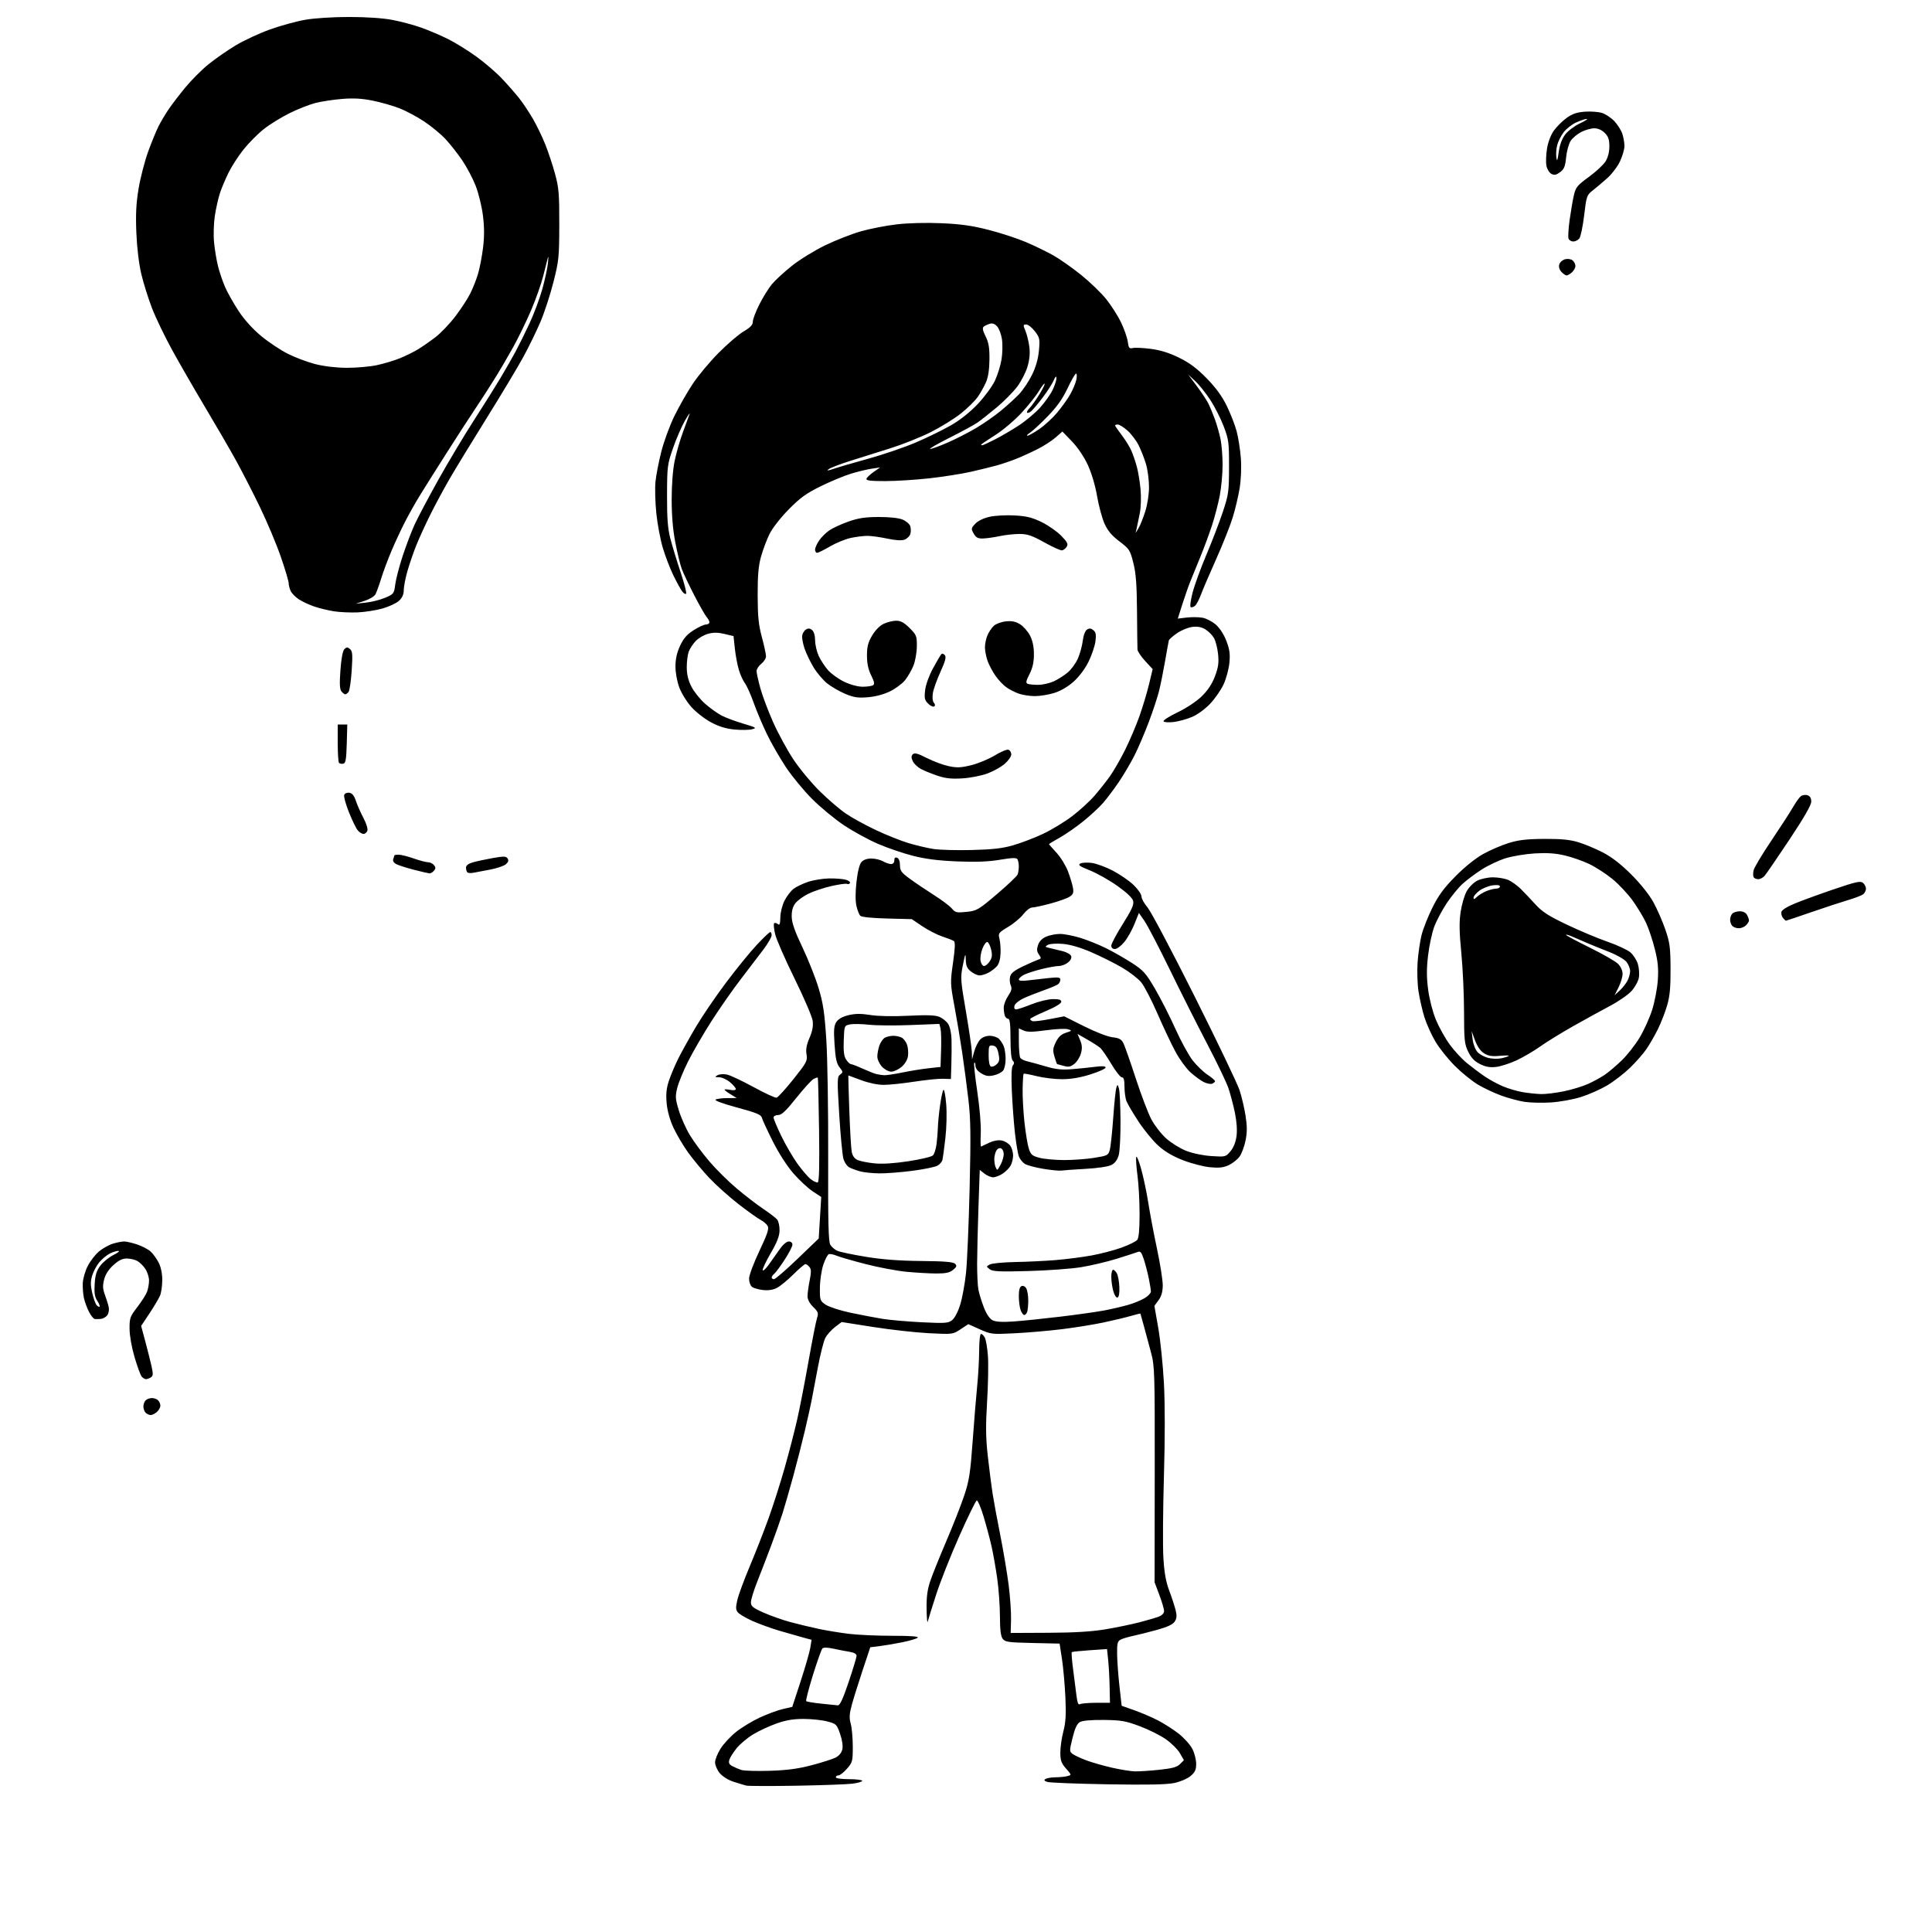 <svg version="1.1" xmlns="http://www.w3.org/2000/svg" xmlns:xlink="http://www.w3.org/1999/xlink" width="1024" height="1024" viewBox="0 0 1024 1024"><path stroke="none" fill="black" fill-rule="evenodd" d="M422.0,946.471C408.525,946.709 396.6,946.671 395.5,946.387C394.4,946.104 391.376,945.194 388.78,944.365C386.052,943.495 382.991,941.59 381.53,939.853C380.138,938.199 379.0,935.619 379.0,934.119C379.0,932.619 380.317,929.315 381.926,926.777C383.536,924.239 387.248,920.255 390.176,917.924C393.104,915.593 398.738,912.179 402.695,910.338C406.653,908.496 412.148,906.469 414.906,905.832L419.922,904.674L424.365,891.087C426.808,883.614 429.111,875.616 429.481,873.313L430.154,869.127L425.827,867.966C423.447,867.328 417.819,865.72 413.32,864.392C408.82,863.065 402.295,860.703 398.82,859.143C395.344,857.584 391.865,855.543 391.089,854.607C389.941,853.224 389.888,851.997 390.806,848.018C391.427,845.329 394.369,837.349 397.343,830.283C400.318,823.218 404.785,811.827 407.27,804.969C409.754,798.111 413.634,785.975 415.892,778.0C418.149,770.025 421.12,758.55 422.494,752.5C423.868,746.45 426.585,732.5 428.532,721.5C430.479,710.5 432.509,700.183 433.045,698.574C433.904,695.993 433.663,695.3 431.009,692.705C429.125,690.863 428.0,688.748 428.0,687.048C428.0,685.555 428.511,681.79 429.135,678.682C430.023,674.258 429.997,672.701 429.013,671.515C428.321,670.682 427.36,670.0 426.878,670.0C426.395,670.0 423.508,672.472 420.463,675.494C417.417,678.515 413.517,681.715 411.797,682.605C409.724,683.677 407.206,684.058 404.335,683.734C401.951,683.466 399.326,682.685 398.501,682C397.675,681.316 397.012,679.348 397.026,677.628C397.041,675.907 399.491,669.362 402.472,663.083C406.658,654.265 407.669,651.251 406.916,649.843C406.38,648.841 404.692,647.375 403.167,646.586C401.641,645.797 396.367,642.035 391.446,638.227C386.526,634.418 379.531,628.148 375.903,624.294C372.274,620.439 367.218,614.361 364.667,610.786C362.116,607.212 358.662,601.365 356.991,597.795C355.072,593.694 353.729,588.908 353.346,584.802C352.894,579.964 353.192,576.921 354.509,572.901C355.483,569.93 357.744,564.575 359.533,561.0C361.323,557.425 365.516,549.883 368.851,544.241C372.186,538.598 379.391,528.023 384.863,520.741C390.334,513.458 397.665,504.462 401.155,500.748C404.645,497.035 407.837,493.997 408.25,493.998C408.663,493.999 408.988,494.788 408.973,495.75C408.958,496.712 407.046,500.034 404.723,503.131C402.4,506.228 396.985,513.329 392.69,518.912C388.394,524.495 381.366,534.561 377.071,541.281C372.777,548.002 367.23,557.55 364.744,562.5C362.258,567.45 359.658,573.789 358.965,576.586C357.842,581.124 357.933,582.419 359.808,588.586C360.965,592.389 363.618,598.308 365.705,601.74C367.792,605.173 372.422,611.404 375.993,615.588C379.564,619.772 386.089,626.23 390.493,629.938C394.897,633.646 401.218,638.505 404.54,640.735C407.862,642.965 411.178,645.51 411.908,646.389C412.638,647.269 413.21,649.849 413.179,652.122C413.137,655.155 411.892,658.371 408.503,664.204C405.963,668.576 404.046,672.637 404.243,673.23C404.441,673.822 405.929,672.451 407.551,670.184C409.173,667.917 411.767,664.248 413.315,662.031C414.956,659.681 416.937,658.0 418.065,658.0C419.211,658.0 420.0,658.685 420.0,659.68C420.0,660.604 418.163,664.18 415.918,667.626C413.673,671.072 411.198,674.421 410.418,675.068C409.638,675.715 409.0,676.64 409.0,677.122C409.0,677.605 409.562,677.995 410.25,677.988C410.938,677.982 416.549,673.129 422.719,667.205L433.938,656.433L434.607,645.424L435.275,634.416L430.775,631.458C428.3,629.831 423.717,625.575 420.59,622.0C417.182,618.104 412.79,611.293 409.627,605.0C406.724,599.225 404.112,593.581 403.823,592.459C403.393,590.793 400.973,589.79 390.668,587.006C383.161,584.977 378.538,583.277 379.27,582.812C379.946,582.382 382.75,582.022 385.5,582.012L390.5,581.993L387.25,580.011C385.462,578.921 384.0,577.809 384.0,577.54C384.0,577.27 385.35,577.32 387.0,577.65C388.789,578.008 390.0,577.832 390.0,577.214C390,576.644 388.615,575.013 386.923,573.589C385.231,572.165 382.644,570.986 381.173,570.97C378.838,570.943 378.726,570.808 380.288,569.899C381.272,569.326 383.522,569.162 385.288,569.533C387.055,569.904 393.392,572.883 399.371,576.154C405.35,579.424 410.849,581.965 411.591,581.8C412.333,581.635 416.348,577.225 420.514,572.0C427.582,563.136 428.048,562.256 427.474,558.85C427.033,556.237 427.483,553.748 429.059,550.085C430.61,546.478 431.103,543.806 430.73,541.024C430.439,538.854 426.102,528.754 421.092,518.578C416.082,508.403 411.46,497.812 410.82,495.043C410.181,492.274 409.949,489.717 410.305,489.362C410.661,489.006 411.525,489.186 412.226,489.762C413.224,490.583 413.521,489.8 413.595,486.155C413.648,483.55 414.627,479.67 415.817,477.345C416.987,475.059 419.107,472.274 420.529,471.156C421.95,470.038 425.45,468.347 428.307,467.398C431.163,466.449 436.2,465.634 439.5,465.586C442.8,465.539 446.756,465.851 448.291,466.279C449.826,466.708 450.807,467.503 450.472,468.046C450.136,468.588 449.468,468.789 448.987,468.492C448.505,468.194 444.824,468.689 440.806,469.592C436.788,470.494 431.25,472.334 428.5,473.68C425.75,475.027 422.6,477.337 421.5,478.814C420.126,480.659 419.54,482.908 419.628,486.0C419.719,489.217 421.338,493.809 425.305,502.108C428.357,508.493 432.196,518.168 433.836,523.608C436.281,531.716 437.024,536.655 437.959,551.0C438.587,560.625 439.034,588.575 438.954,613.11C438.84,648.039 439.089,658.169 440.1,659.789C440.811,660.927 442.467,662.348 443.781,662.946C445.095,663.545 451.87,664.972 458.835,666.118C467.601,667.559 476.642,668.248 488.203,668.353C500.536,668.466 505.245,668.851 506.203,669.824C507.268,670.907 507.078,671.486 505.139,673.071C503.325,674.554 501.243,674.994 496.139,674.973C492.488,674.958 485.383,674.547 480.351,674.06C475.32,673.573 465.661,671.752 458.889,670.012C452.116,668.272 445.208,666.281 443.537,665.586C441.867,664.891 439.964,664.504 439.309,664.725C438.654,664.946 437.335,667.461 436.378,670.314C435.42,673.166 434.606,678.624 434.569,682.442C434.503,689.126 434.616,689.463 437.619,691.504C439.335,692.67 445.185,694.574 450.619,695.735C456.054,696.895 463.724,698.364 467.665,698.998C471.606,699.632 481.023,700.457 488.593,700.83C500.979,701.44 502.586,701.327 504.654,699.7C506.001,698.64 507.771,695.243 508.929,691.494C510.016,687.975 511.397,680.462 511.997,674.798C512.598,669.134 513.463,648.975 513.921,630.0C514.593,602.1 514.474,593.109 513.299,583.0C512.5,576.125 511.015,564.875 509.999,558.0C508.982,551.125 507.123,539.986 505.867,533.248C503.656,521.381 503.632,520.657 505.123,510.248C506.213,502.63 506.347,499.286 505.581,498.765C504.986,498.36 502.25,497.29 499.5,496.386C496.75,495.482 491.972,493.038 488.882,490.953L483.263,487.164L470.179,486.832C462.226,486.63 456.653,486.057 455.968,485.371C455.349,484.75 454.423,482.38 453.912,480.104C453.33,477.515 453.349,472.74 453.962,467.344C454.592,461.799 455.543,458.058 456.626,456.861C457.69,455.686 459.634,455.013 461.905,455.035C463.882,455.055 466.625,455.714 468.0,456.5C469.375,457.286 471.288,457.945 472.25,457.965C473.336,457.987 474.0,457.253 474.0,456.031C474.0,454.692 474.48,454.247 475.5,454.638C476.422,454.992 477.0,456.51 477.0,458.575C477.0,461.475 477.721,462.466 482.25,465.786C485.137,467.902 490.875,471.774 495.0,474.389C499.125,477.004 503.4,480.215 504.5,481.525C506.313,483.684 507.041,483.851 512.257,483.313C517.732,482.748 518.521,482.288 528.377,473.92C534.076,469.08 539.023,464.382 539.37,463.479C539.716,462.575 539.993,460.636 539.985,459.168C539.976,457.701 539.639,455.993 539.235,455.374C538.695,454.546 536.244,454.63 530.0,455.689C523.985,456.709 517.407,456.968 507.5,456.574C497.57,456.18 490.738,455.321 484.0,453.622C478.775,452.304 470.377,449.443 465.339,447.264C460.3,445.085 452.208,440.661 447.356,437.433C442.505,434.205 434.913,427.941 430.486,423.514C426.059,419.087 419.808,411.515 416.596,406.687C413.384,401.86 408.856,393.992 406.534,389.205C404.212,384.417 401.034,376.9 399.473,372.5C397.911,368.1 395.815,363.426 394.814,362.112C393.814,360.799 392.364,357.598 391.592,354.998C390.82,352.398 389.872,347.318 389.485,343.709L388.783,337.147L384.012,336.003C380.584,335.18 378.137,335.155 375.323,335.913C373.168,336.493 370.217,338.213 368.766,339.734C367.315,341.255 365.649,343.767 365.064,345.315C364.479,346.863 364.0,350.591 364.0,353.598C364.0,357.421 364.738,360.523 366.453,363.907C367.802,366.569 371.064,370.65 373.703,372.976C376.341,375.302 380.3,378.137 382.5,379.275C384.7,380.414 389.875,382.342 394.0,383.561C400.81,385.573 401.237,385.846 398.645,386.523C397.075,386.934 392.891,386.999 389.347,386.668C384.858,386.249 381.081,385.094 376.89,382.86C373.581,381.097 368.902,377.461 366.491,374.779C364.08,372.097 361.183,367.433 360.054,364.414C358.854,361.208 358.004,356.549 358.01,353.212C358.017,349.272 358.776,345.875 360.459,342.26C362.28,338.35 364.103,336.256 367.645,334.01C370.256,332.355 373.203,331 374.196,331C375.188,331.0 376.0,330.473 376.0,329.829C376.0,329.185 375.346,327.935 374.548,327.053C373.749,326.17 370.779,320.96 367.949,315.474C365.118,309.988 362.14,303.7 361.331,301.5C360.521,299.3 358.991,293.001 357.93,287.502C356.645,280.846 356.0,273.227 356.0,264.71C356.0,256.945 356.621,248.91 357.58,244.269C358.448,240.063 360.422,233.219 361.966,229.061C363.51,224.902 365.089,220.6 365.475,219.5C365.861,218.4 364.752,219.975 363.01,223.0C361.269,226.025 358.437,232.55 356.718,237.5C353.733,246.093 353.589,247.224 353.546,262.5C353.51,274.825 353.916,280.108 355.313,285.5C356.31,289.35 358.744,297.341 360.721,303.259C362.698,309.176 364.015,314.318 363.648,314.686C363.28,315.053 362.334,314.487 361.546,313.427C360.758,312.367 358.684,308.586 356.936,305.024C355.189,301.463 352.674,294.938 351.347,290.524C350.02,286.111 348.452,277.775 347.861,272.0C347.271,266.225 347.072,258.701 347.419,255.281C347.766,251.86 349.158,244.693 350.512,239.352C351.867,234.012 354.968,225.561 357.403,220.571C359.838,215.582 364.218,207.9 367.137,203.5C370.056,199.1 376.281,191.644 380.972,186.931C385.662,182.218 391.637,177.112 394.25,175.586C397.707,173.566 399.0,172.192 399.0,170.539C399.0,169.29 400.557,165.171 402.46,161.384C404.363,157.598 407.37,152.753 409.142,150.617C410.915,148.482 415.708,144.077 419.794,140.83C423.881,137.583 431.786,132.718 437.362,130.02C442.938,127.321 451.445,123.988 456.267,122.612C461.089,121.236 469.639,119.573 475.267,118.916C481.407,118.2 490.899,117.957 499.0,118.31C509.227,118.755 515.288,119.612 524.0,121.845C530.325,123.467 539.191,126.364 543.702,128.284C548.213,130.204 554.738,133.367 558.202,135.314C561.666,137.26 568.311,141.924 572.968,145.676C577.625,149.429 583.613,155.2 586.274,158.5C588.935,161.8 592.488,167.37 594.169,170.878C595.849,174.387 597.458,178.993 597.742,181.115C598.188,184.436 598.555,184.902 600.38,184.462C601.546,184.181 605.834,184.379 609.909,184.902C615.013,185.557 619.678,187.01 624.909,189.574C630.489,192.31 634.369,195.206 639.555,200.509C644.421,205.484 647.729,210.017 650.211,215.112C652.191,219.175 654.538,225.2 655.425,228.5C656.313,231.8 657.321,238.191 657.665,242.701C658.04,247.626 657.791,254.018 657.041,258.701C656.353,262.991 654.666,270.1 653.29,274.5C651.914,278.9 647.968,288.8 644.52,296.5C641.072,304.2 637.461,312.631 636.495,315.236C635.529,317.841 634.138,320.471 633.403,321.08C632.668,321.69 631.648,322.034 631.136,321.845C630.61,321.65 631.01,318.352 632.054,314.264C633.071,310.285 636.358,301.236 639.359,294.157C642.36,287.077 646.294,276.833 648.101,271.392C651.179,262.126 651.389,260.614 651.415,247.5C651.441,234.497 651.24,232.966 648.595,226.0C647.029,221.875 643.838,215.575 641.504,212.0C639.17,208.425 635.57,203.925 633.503,202.0L629.746,198.5L634.234,204.5C636.703,207.8 639.453,211.926 640.345,213.669C641.237,215.411 642.838,219.236 643.902,222.169C644.966,225.101 646.324,229.885 646.918,232.799C647.513,235.714 648.0,241.862 648.0,246.461C648.0,251.061 647.326,258.346 646.502,262.652C645.679,266.957 643.824,274.084 642.381,278.49C640.938,282.895 638.189,290.325 636.273,295.0C634.357,299.675 631.951,305.575 630.927,308.111C629.902,310.646 627.982,316.131 626.658,320.299L624.252,327.876L629.034,327.31C631.665,326.998 635.443,327.048 637.43,327.421C639.417,327.794 642.586,329.454 644.472,331.11C646.542,332.927 648.753,336.376 650.05,339.81C651.746,344.303 652.072,346.744 651.597,351.414C651.267,354.667 649.904,359.715 648.568,362.632C647.233,365.549 644.067,370.152 641.534,372.861C638.863,375.715 634.815,378.693 631.902,379.947C629.138,381.136 624.715,382.365 622.073,382.678C619.432,382.991 617.013,382.83 616.699,382.322C616.384,381.813 619.736,379.667 624.146,377.553C628.824,375.311 634.151,371.775 636.931,369.067C640.171,365.912 642.418,362.514 643.948,358.462C645.737,353.722 646.077,351.304 645.605,346.665C645.28,343.456 644.274,339.58 643.371,338.051C642.468,336.522 640.393,334.482 638.761,333.518C636.694,332.297 634.588,331.926 631.823,332.297C629.64,332.59 626.035,334.089 623.813,335.63C621.591,337.17 619.651,338.896 619.502,339.465C619.353,340.034 618.451,345.0 617.497,350.5C616.542,356.0 615.107,363.113 614.308,366.308C613.509,369.502 611.08,376.841 608.911,382.616C606.741,388.392 603.337,396.353 601.345,400.309C599.353,404.264 595.591,410.65 592.985,414.5C590.379,418.35 586.583,423.389 584.549,425.697C582.516,428.006 577.848,432.321 574.176,435.286C570.504,438.252 564.913,442.134 561.75,443.912C558.587,445.691 556.0,447.264 556.0,447.407C556.0,447.55 557.793,449.609 559.984,451.983C562.175,454.356 564.916,458.818 566.076,461.899C567.235,464.98 568.419,468.918 568.707,470.652C569.129,473.197 568.775,474.093 566.865,475.307C565.564,476.134 561.007,477.753 556.739,478.905C552.47,480.057 548.106,481 547.04,481C545.974,481.0 543.891,482.587 542.411,484.527C540.931,486.468 537.297,489.504 534.335,491.276C529.239,494.324 528.992,494.658 529.725,497.499C530.151,499.149 530.416,502.683 530.313,505.351C530.195,508.417 529.46,510.939 528.316,512.204C527.32,513.304 525.289,514.834 523.802,515.602C522.316,516.371 520.238,517.0 519.185,517.0C518.131,517.0 516.084,516.067 514.635,514.927C512.591,513.319 511.974,511.919 511.883,508.677C511.778,504.91 511.628,505.187 510.352,511.5C509.002,518.179 509.076,519.308 511.969,536.145C513.636,545.85 515.044,555.525 515.098,557.645L515.196,561.5L516.348,557.337C516.982,555.048 518.357,552.236 519.405,551.087C520.595,549.784 522.539,549.0 524.584,549.0C526.384,549.0 528.602,549.745 529.512,550.655C530.423,551.566 531.58,553.395 532.084,554.72C532.588,556.046 533.0,559.04 533.0,561.374C533.0,563.708 532.425,566.403 531.723,567.364C531.021,568.324 528.801,569.481 526.79,569.935C523.939,570.578 522.458,570.348 520.067,568.894C518.152,567.73 517.0,566.21 517.0,564.848C517.0,563.648 516.724,562.942 516.387,563.28C516.05,563.617 516.76,570.461 517.965,578.489C519.231,586.931 520.017,596.231 519.828,600.545C519.647,604.648 519.725,607.868 520.0,607.7C520.275,607.532 522.234,606.605 524.354,605.641C526.807,604.524 529.259,604.118 531.102,604.522C532.695,604.872 534.673,606.123 535.499,607.302C536.324,608.481 536.984,610.807 536.965,612.473C536.945,614.138 536.352,616.54 535.647,617.81C534.942,619.081 533.045,620.99 531.433,622.054C529.82,623.117 527.548,623.99 526.385,623.993C525.222,623.997 523.149,623.118 521.778,622.04L519.287,620.081L518.606,639.79C518.232,650.631 517.91,664.05 517.892,669.612C517.873,675.173 518.177,681.425 518.567,683.504C518.957,685.584 520.253,689.809 521.448,692.893C522.828,696.457 524.509,698.957 526.06,699.753C527.749,700.62 531.117,700.826 537.0,700.423C541.675,700.102 552.899,698.952 561.942,697.866C570.986,696.781 581.582,695.281 585.489,694.534C589.396,693.786 595.047,692.459 598.046,691.584C601.046,690.71 604.962,689.102 606.75,688.012C608.538,686.921 610.0,685.37 610.0,684.564C610.0,683.758 609.518,680.714 608.928,677.799C608.339,674.885 607.168,670.332 606.326,667.682C605.122,663.895 604.442,663.006 603.147,663.523C602.241,663.885 597.225,665.513 592.0,667.141C586.775,668.77 578.225,670.793 573.0,671.637C567.775,672.481 555.175,673.4 545.0,673.679C529.75,674.096 526.161,673.929 524.57,672.724C522.668,671.285 522.669,671.247 524.651,670.187C525.757,669.595 531.8,669.016 538.081,668.901C544.361,668.785 554.0,668.323 559.5,667.874C565.0,667.424 573.507,666.333 578.405,665.45C583.302,664.566 590.502,662.688 594.405,661.277C598.307,659.866 602.062,658.016 602.75,657.165C603.597,656.117 604.0,651.696 604.0,643.468C604.0,636.785 603.51,627.68 602.912,623.235C602.314,618.789 601.994,614.33 602.202,613.326C602.41,612.321 603.588,615.1 604.82,619.5C606.053,623.9 607.761,632.0 608.616,637.5C609.472,643.0 611.559,654.025 613.255,662.0C614.95,669.975 616.313,678.683 616.283,681.35C616.245,684.707 615.554,687.112 614.04,689.16L611.852,692.12L613.899,703.81C615.026,710.239 616.374,723.375 616.897,733.0C617.495,744.011 617.498,762.365 616.905,782.5C616.387,800.1 616.254,819.45 616.609,825.5C617.079,833.503 617.919,838.271 619.695,843.0C621.038,846.575 622.571,851.244 623.101,853.375C623.842,856.351 623.73,857.763 622.617,859.462C621.614,860.992 618.751,862.342 613.334,863.84C609.025,865.031 603.305,866.469 600.623,867.035C597.941,867.602 594.904,868.516 593.873,869.068C592.311,869.904 592.016,871.187 592.094,876.785C592.146,880.478 592.708,888.135 593.344,893.8L594.5,904.1L601.0,906.387C604.575,907.644 610.223,910.058 613.552,911.751C616.88,913.444 621.937,916.673 624.788,918.926C627.639,921.18 630.878,924.801 631.986,926.972C633.094,929.144 634.0,932.698 634.0,934.871C634,938.031 633.401,939.326 631.01,941.338C629.306,942.772 625.56,944.365 622.302,945.041C618.286,945.875 607.795,946.077 587.042,945.719C570.794,945.439 556.449,944.875 555.165,944.466C553.411,943.907 553.163,943.512 554.165,942.877C554.899,942.411 557.3,942.018 559.5,942.002C561.7,941.986 564.513,941.701 565.751,941.369C567.999,940.767 567.998,940.762 565.001,937.348C562.51,934.512 562.0,933.068 562.0,928.86C562.0,926.071 562.726,921.024 563.614,917.644C564.859,912.904 565.101,908.758 564.672,899.5C564.367,892.9 563.553,883.819 562.865,879.321L561.613,871.141L547.224,870.821C534.346,870.534 532.686,870.296 531.417,868.559C530.42,867.193 529.995,863.635 529.982,856.559C529.972,851.026 529.32,842.0 528.533,836.5C527.747,831.0 526.393,823.35 525.524,819.5C524.655,815.65 522.757,808.55 521.306,803.722C519.855,798.894 518.228,795.091 517.691,795.27C517.154,795.449 512.998,803.947 508.456,814.155C503.915,824.363 498.397,838.291 496.195,845.107C493.992,851.923 491.975,858.4 491.711,859.5C491.448,860.6 491.18,857.564 491.116,852.754C491.029,846.197 491.536,842.442 493.14,837.754C494.318,834.314 498.154,824.794 501.666,816.598C505.177,808.402 509.413,797.602 511.079,792.598C513.675,784.8 514.309,780.714 515.516,764.0C516.29,753.275 517.379,740.0 517.936,734.5C518.493,729.0 518.96,720.562 518.974,715.75C518.989,710.814 519.421,707.0 519.965,707.0C520.495,707.0 521.409,707.896 521.995,708.992C522.582,710.087 523.314,714.474 523.624,718.742C523.933,723.009 523.733,733.925 523.178,743.0C522.386,755.983 522.471,762.164 523.581,772.0C524.357,778.875 525.478,787.65 526.073,791.5C526.668,795.35 528.498,805.25 530.14,813.5C531.782,821.75 533.787,833.675 534.595,840.0C535.403,846.325 535.977,854.65 535.871,858.5L535.677,865.5L555.589,865.409C569.587,865.346 578.618,864.796 586.0,863.557C591.775,862.588 599.875,860.915 604.0,859.839C608.125,858.763 612.737,857.404 614.25,856.82C615.88,856.19 617.0,855.002 617.0,853.902C617.0,852.881 615.866,849.032 614.479,845.348L611.958,838.651L612.029,781.576C612.096,727.53 611.994,724.102 610.099,717.0C608.999,712.875 607.302,706.575 606.329,703.0C605.355,699.425 604.51,696.389 604.45,696.253C604.389,696.118 602.126,696.659 599.42,697.456C596.714,698.254 590.225,699.813 585.0,700.922C579.775,702.031 569.875,703.633 563.0,704.482C556.125,705.331 544.852,706.311 537.948,706.658C525.763,707.272 525.218,707.21 519.308,704.558L513.22,701.826L509.107,704.548C505.011,707.259 504.938,707.268 492.246,706.619C485.236,706.26 471.982,704.781 462.792,703.332L446.085,700.698L442.541,703.401C440.592,704.887 438.284,707.484 437.411,709.172C436.538,710.86 434.761,717.924 433.46,724.87C432.16,731.817 430.655,739.75 430.115,742.5C429.576,745.25 427.971,752.45 426.548,758.5C425.126,764.55 422.363,775.35 420.409,782.5C418.454,789.65 415.928,798.425 414.795,802.0C413.663,805.575 410.963,813.225 408.797,819.0C406.631,824.775 403.315,833.381 401.429,838.124C399.543,842.867 398.0,847.869 398.0,849.24C398.0,851.353 399.028,852.191 404.75,854.743C408.462,856.399 414.875,858.658 419.0,859.763C423.125,860.867 429.875,862.486 434.0,863.36C438.125,864.234 445.313,865.41 449.974,865.974C454.634,866.538 464.962,867.0 472.924,867.0C482.635,867.0 487.069,867.331 486.394,868.006C485.84,868.56 482.038,869.677 477.944,870.49C473.85,871.303 468.421,872.218 465.881,872.525L461.262,873.083L457.202,885.292C454.969,892.006 452.394,900.244 451.482,903.598C450.163,908.442 450.045,910.498 450.905,913.598C451.501,915.744 451.991,921.197 451.994,925.715C452,933.482 451.831,934.123 448.896,937.465C447.189,939.409 445.164,941.0 444.396,941.0C443.628,941.0 443.0,941.45 443.0,942.0C443.0,942.571 446.0,943.0 450.0,943.0C453.85,943.0 457.0,943.393 457.0,943.873C457.0,944.353 454.637,945.037 451.75,945.393C448.863,945.749 435.475,946.234 422.0,946.471zM408.0,938.558C417.259,938.263 423.047,937.488 430.321,935.569C435.722,934.144 441.422,932.316 442.987,931.506C444.735,930.603 446.077,928.925 446.465,927.16C446.848,925.415 446.378,922.208 445.268,918.996C443.513,913.92 443.238,913.653 438.47,912.397C435.736,911.677 430.125,911.078 426.0,911.065C420.578,911.049 416.602,911.712 411.651,913.459C407.884,914.788 402.32,917.366 399.286,919.188C396.252,921.01 392.302,924.3 390.507,926.5C388.712,928.7 386.942,931.485 386.574,932.689C386.069,934.34 386.455,935.173 388.144,936.077C389.375,936.736 391.534,937.654 392.942,938.116C394.349,938.578 401.125,938.777 408.0,938.558zM601.5,938.862C603.7,938.918 609.518,938.542 614.429,938.025C621.311,937.301 623.833,936.61 625.429,935.008L627.5,932.93L625.354,929.215C624.174,927.172 620.799,923.826 617.854,921.78C614.91,919.733 608.675,916.633 604.0,914.889C596.569,912.118 594.18,911.705 585.0,911.61C578.355,911.54 573.716,911.949 572.364,912.724C570.845,913.595 569.72,916.021 568.468,921.131C566.77,928.059 566.773,928.361 568.544,929.656C569.554,930.394 572.837,931.918 575.84,933.041C578.842,934.165 584.944,935.911 589.399,936.922C593.855,937.932 599.3,938.806 601.5,938.862zM444.045,903.864C445.165,903.963 446.744,900.576 449.795,891.526C452.108,884.665 454.0,878.386 454.0,877.571C454.0,876.635 452.622,875.868 450.25,875.485C448.188,875.152 444.326,874.403 441.669,873.821C438.657,873.16 436.485,873.115 435.899,873.701C435.382,874.218 433.113,880.59 430.855,887.862C428.598,895.135 427.001,901.334 427.305,901.639C427.61,901.943 431.154,902.538 435.18,902.961C439.206,903.383 443.195,903.79 444.045,903.864zM572.344,903.271C572.98,902.869 576.83,902.531 580.9,902.52L588.3,902.5L588.125,894.0C588.029,889.325 587.68,882.921 587.348,879.77L586.746,874.04L577.623,874.659C572.605,875 568.303,875.451 568.062,875.661C567.821,875.871 568.14,879.971 568.771,884.772C569.402,889.572 570.204,895.863 570.553,898.751C570.991,902.371 571.547,903.775 572.344,903.271zM79.871,750.0C79.062,750.0 77.86,749.46 77.2,748.8C76.54,748.14 76.0,746.655 76.0,745.5C76.0,744.345 76.54,742.86 77.2,742.2C77.86,741.54 79.345,741.0 80.5,741.0C81.655,741.0 83.14,741.54 83.8,742.2C84.46,742.86 85.0,744.14 85.0,745.045C85.0,745.95 84.177,747.435 83.171,748.345C82.165,749.255 80.68,750.0 79.871,750.0zM77.372,730.985C76.752,730.993 75.728,730.377 75.096,729.616C74.464,728.854 72.769,724.242 71.33,719.366C69.8,714.184 68.694,707.938 68.669,704.335C68.628,698.615 68.922,697.786 72.743,692.833C75.008,689.897 77.342,686.229 77.931,684.682C78.519,683.135 78.997,680.437 78.993,678.685C78.99,676.933 78.117,674.18 77.054,672.567C75.99,670.955 74.081,669.058 72.81,668.353C71.54,667.648 69.039,667.055 67.253,667.035C64.914,667.01 62.919,667.982 60.122,670.508C57.566,672.818 55.878,675.438 55.183,678.178C54.349,681.462 54.449,683.198 55.658,686.419C56.501,688.664 57.401,691.625 57.658,693.0C57.916,694.375 57.536,696.255 56.813,697.177C56.091,698.1 54.6,698.939 53.5,699.043C52.4,699.146 50.947,699.178 50.27,699.115C49.594,699.052 48.186,697.312 47.142,695.25C46.098,693.188 44.899,689.925 44.478,688.0C44.057,686.075 43.782,682.564 43.866,680.197C43.951,677.83 45.125,673.713 46.476,671.048C47.826,668.383 50.547,664.87 52.522,663.243C54.497,661.615 57.827,659.769 59.922,659.141C62.018,658.514 64.677,658.0 65.831,658.0C66.986,658.0 70.083,658.72 72.715,659.601C75.347,660.481 78.556,662.169 79.847,663.351C81.138,664.533 83.051,667.17 84.097,669.21C85.286,671.529 86.0,674.981 86.0,678.413C86.0,681.434 85.469,685.165 84.82,686.703C84.172,688.241 81.653,692.485 79.223,696.134L74.806,702.767L77.052,711.134C78.287,715.735 79.775,721.665 80.359,724.311C81.232,728.268 81.161,729.286 79.96,730.046C79.157,730.554 77.993,730.976 77.372,730.985zM542.868,697.0C542.363,697.0 541.512,695.846 540.975,694.435C540.439,693.024 540.0,689.697 540.0,687.042C540.0,683.695 540.455,682.039 541.485,681.644C542.349,681.313 543.394,681.868 543.985,682.971C544.543,684.015 545.0,686.886 545.0,689.352C545.0,691.819 544.727,694.548 544.393,695.418C544.059,696.288 543.373,697.0 542.868,697.0zM52.778,692.555C53.049,692.284 52.486,690.865 51.527,689.401C50.2,687.375 49.878,685.249 50.182,680.49C50.49,675.653 51.182,673.451 53.243,670.747C54.709,668.826 57.841,666.298 60.204,665.128C62.567,663.959 63.69,663.001 62.7,663.001C61.711,663 59.627,663.659 58.069,664.464C56.512,665.269 54.072,667.315 52.646,669.009C51.22,670.704 49.517,673.881 48.861,676.07C47.939,679.148 47.938,681.218 48.857,685.2C49.511,688.033 50.549,690.957 51.165,691.699C51.781,692.441 52.507,692.827 52.778,692.555zM592.314,687.705C591.631,687.946 590.68,686.509 590.07,684.312C589.487,682.215 589.009,678.812 589.006,676.75C589.003,674.688 589.434,673.0 589.965,673.0C590.495,673.0 591.41,673.897 591.996,674.993C592.583,676.089 593.161,679.304 593.282,682.136C593.419,685.382 593.062,687.441 592.314,687.705zM433.419,626.689C434.171,626.436 434.385,617.977 434.122,598.912C433.915,583.836 433.616,571.351 433.458,571.169C433.3,570.987 432.28,571.315 431.191,571.898C430.102,572.481 425.974,577.017 422.017,581.979C416.531,588.857 414.25,591.0 412.411,591.0C411.085,591.0 410.0,591.586 410.0,592.303C410.0,593.019 411.833,597.396 414.073,602.028C416.313,606.66 420.137,613.24 422.57,616.65C425.003,620.06 428.197,623.796 429.666,624.952C431.136,626.108 432.825,626.89 433.419,626.689zM466.064,621.91C462.454,621.86 457.925,621.394 456.0,620.875C454.075,620.355 451.488,619.42 450.25,618.796C448.971,618.151 447.574,616.118 447.012,614.081C446.468,612.112 445.475,601.562 444.805,590.638C443.675,572.22 443.711,570.684 445.296,569.526C446.894,568.357 446.873,568.109 444.98,565.701C443.407,563.701 442.815,561.004 442.33,553.613C441.819,545.831 441.996,543.656 443.302,541.661C444.358,540.05 446.543,538.829 449.748,538.06C453.322,537.203 456.367,537.18 461.328,537.973C465.437,538.629 473.28,538.786 481.463,538.375C491.249,537.884 495.682,538.04 497.885,538.952C499.545,539.64 501.637,541.323 502.534,542.692C503.485,544.144 504.232,547.541 504.326,550.841C504.414,553.953 504.376,559.967 504.243,564.203L504.0,571.907L499.75,571.768C497.413,571.691 490.584,572.387 484.576,573.314C478.568,574.241 471.265,575.0 468.349,575.0C465.13,575.0 460.435,574.017 456.404,572.5C452.751,571.125 449.703,570 449.631,569.999C449.559,569.998 449.795,578.362 450.155,588.585C450.515,598.808 451.085,608.639 451.421,610.433C451.823,612.575 452.879,614.08 454.498,614.817C455.854,615.435 459.844,616.236 463.365,616.596C467.582,617.028 473.755,616.65 481.452,615.486C487.879,614.514 493.738,613.119 494.471,612.386C495.205,611.652 496.076,608.903 496.408,606.276C496.739,603.649 497.051,599.7 497.101,597.5C497.151,595.3 497.659,590.125 498.23,586.0C498.801,581.875 499.614,578.117 500.036,577.648C500.458,577.18 501.116,580.555 501.499,585.148C501.901,589.97 501.707,597.726 501.041,603.5C500.407,609.0 499.693,614.176 499.455,615.002C499.217,615.829 498.103,617.079 496.978,617.781C495.854,618.483 489.915,619.72 483.781,620.529C477.646,621.338 469.674,621.959 466.064,621.91zM562.5,620.435C561.4,620.606 557.095,620.183 552.932,619.495C548.77,618.808 544.396,617.64 543.212,616.9C542.027,616.161 540.607,614.418 540.054,613.028C539.502,611.637 538.549,606.0 537.937,600.5C537.325,595.0 536.585,584.987 536.291,578.248C535.936,570.076 536.124,565.556 536.855,564.674C537.656,563.71 537.632,563.032 536.768,562.168C536.006,561.406 535.583,557.242 535.583,550.492C535.583,543.074 535.236,540.0 534.399,540.0C533.747,540.0 532.941,539.288 532.607,538.418C532.273,537.548 532.0,535.586 532.0,534.058C532.0,532.529 533.049,529.733 534.331,527.844C536.133,525.189 536.445,523.924 535.707,522.268C535.181,521.091 535.034,519.001 535.379,517.624C535.842,515.782 537.656,514.34 542.254,512.159C545.689,510.53 549.315,508.931 550.312,508.606C551.946,508.073 551.979,507.809 550.649,505.909C549.501,504.27 549.406,503.133 550.222,500.793C550.903,498.838 552.438,497.297 554.603,496.392C556.436,495.627 559.703,495 561.863,495C564.022,495 568.874,495.946 572.645,497.102C576.415,498.258 582.602,500.753 586.394,502.647C590.185,504.54 596.322,508.052 600.03,510.451C606.049,514.345 607.359,515.816 612.232,524.156C615.234,529.295 620.094,538.853 623.031,545.396C625.969,551.938 630.1,559.477 632.211,562.148C634.323,564.819 637.839,568.189 640.025,569.635C642.211,571.082 644.0,572.608 644.0,573.026C644.0,573.444 643.296,574.056 642.437,574.386C641.577,574.716 639.525,574.289 637.877,573.436C636.229,572.584 633.113,570.29 630.952,568.338C628.791,566.385 625.271,561.573 623.13,557.644C620.989,553.715 616.679,544.604 613.552,537.398C610.426,530.191 606.516,522.655 604.864,520.651C603.211,518.646 598.648,515.13 594.722,512.838C590.796,510.545 583.515,506.904 578.542,504.748C572.677,502.204 567.352,500.637 563.386,500.287C559.904,499.98 556.467,500.199 555.4,500.796C553.71,501.742 553.818,501.909 556.514,502.522C558.156,502.895 561.211,503.629 563.301,504.153C565.392,504.676 567.38,505.826 567.718,506.708C568.101,507.705 567.472,509.009 566.056,510.156C564.803,511.17 562.62,512.0 561.203,512.0C559.787,512.0 555.674,512.732 552.064,513.627C548.454,514.521 544.263,515.883 542.75,516.652C541.237,517.422 540.0,518.547 540.0,519.153C540.0,519.9 541.69,520.039 545.25,519.586C548.138,519.219 553.087,518.657 556.25,518.339C560.948,517.866 562.0,518.034 562.0,519.257C562.0,520.081 561.438,521.184 560.75,521.709C560.062,522.233 556.575,523.696 553.0,524.96C549.425,526.224 544.633,528.129 542.35,529.192C540.068,530.256 537.972,531.998 537.694,533.063C537.371,534.296 537.695,535.0 538.583,535.0C539.351,535.0 543.016,533.784 546.729,532.298C550.441,530.812 555.508,529.574 557.989,529.548C561.309,529.513 562.5,529.887 562.5,530.967C562.5,531.856 559.248,533.812 554.25,535.928C549.712,537.849 546.0,539.728 546.0,540.104C546.0,540.479 546.562,540.985 547.25,541.228C547.938,541.471 551.997,540.995 556.272,540.17L564.044,538.671L574.628,543.97C580.679,547 587.112,549.484 589.65,549.77C593.168,550.166 594.363,550.812 595.411,552.885C596.139,554.323 599.083,562.7 601.953,571.5C604.823,580.3 608.56,590.116 610.258,593.313C611.956,596.51 615.481,601.046 618.092,603.393C620.703,605.74 625.463,608.693 628.67,609.955C632.099,611.304 637.614,612.452 642.062,612.742C649.505,613.227 649.664,613.188 652.171,610.208C653.791,608.283 654.96,605.356 655.384,602.167C655.804,598.995 655.481,594.404 654.504,589.673C653.654,585.56 652.097,579.688 651.043,576.625C649.989,573.561 644.942,563.055 639.828,553.277C634.713,543.5 625.797,525.781 620.014,513.903C614.232,502.024 608.182,490.408 606.57,488.089L603.64,483.873L601.292,489.743C600,492.972 597.573,497.276 595.899,499.307C594.224,501.338 591.987,503.0 590.927,503.0C589.747,503.0 589.0,502.311 589.0,501.222C589.0,500.244 591.75,495.072 595.11,489.729C599.871,482.161 601.083,479.465 600.596,477.526C600.193,475.921 597.225,473.088 592.236,469.548C587.981,466.528 581.438,462.839 577.695,461.35C572.261,459.186 571.228,458.452 572.569,457.702C573.492,457.185 576.258,457.038 578.715,457.374C581.172,457.711 586.219,459.583 589.931,461.533C593.643,463.484 598.552,466.878 600.84,469.077C603.128,471.275 605.0,473.999 605.0,475.128C605.0,476.258 606.462,478.901 608.25,481.003C610.038,483.104 621.266,504.325 633.203,528.161C645.14,551.998 655.834,574.319 656.969,577.765C658.103,581.21 659.547,587.346 660.177,591.399C661.036,596.926 661.037,600.189 660.181,604.452C659.553,607.578 658.14,611.399 657.04,612.944C655.939,614.489 653.378,616.542 651.348,617.505C648.513,618.85 646.206,619.122 641.414,618.674C637.981,618.354 631.555,616.696 627.134,614.991C621.711,612.9 617.432,610.396 613.983,607.295C611.171,604.766 606.437,599.003 603.463,594.487C600.489,589.971 597.593,585.059 597.028,583.573C596.462,582.086 596.0,578.649 596.0,575.935C596.0,572.395 595.608,571.0 594.614,571.0C593.852,571.0 591.33,567.806 589.011,563.902C586.692,559.998 584.032,556.151 583.099,555.353C582.167,554.555 579.088,552.579 576.258,550.963L571.112,548.023L572.513,551.376C573.558,553.879 573.662,555.639 572.922,558.319C572.377,560.294 570.806,562.794 569.432,563.875C567.406,565.468 566.324,565.666 563.723,564.921C561.958,564.414 560.416,564.0 560.297,564.0C560.178,564.0 559.554,562.244 558.911,560.098C557.91,556.755 558.011,555.644 559.621,552.348C560.974,549.577 562.467,548.187 564.956,547.383C568.238,546.322 568.294,546.228 566.077,545.524C564.792,545.117 559.537,545.36 554.4,546.065C547.28,547.043 544.458,547.074 542.529,546.195L540.0,545.043L540.015,552.271C540.024,556.247 540.366,560.027 540.775,560.671C541.185,561.315 542.866,562.152 544.51,562.531C546.155,562.91 550.593,564.131 554.374,565.245C559.722,566.82 562.829,567.138 568.374,566.674C572.293,566.347 577.862,565.774 580.75,565.4C584.302,564.941 586.0,565.076 586.0,565.817C586.0,566.42 582.377,568.058 577.948,569.456C572.521,571.171 567.618,572.0 562.904,572.0C559.058,572.0 552.99,571.266 549.419,570.369C545.849,569.473 542.757,568.91 542.549,569.119C542.34,569.329 542.1,572.875 542.014,577.0C541.929,581.125 542.366,589.154 542.985,594.842C543.605,600.53 544.649,606.83 545.306,608.842C546.342,612.016 547.095,612.655 551.0,613.67C553.475,614.313 559.325,614.847 564.0,614.857C568.675,614.867 575.844,614.34 579.93,613.687C586.938,612.567 587.409,612.329 588.204,609.5C588.667,607.85 589.487,600.213 590.026,592.529C590.565,584.845 591.309,577.645 591.679,576.529C592.311,574.625 592.398,574.654 593.077,577.0C593.475,578.375 593.843,586.025 593.895,594.0C593.946,601.975 593.52,610.187 592.948,612.248C592.254,614.746 590.964,616.484 589.08,617.459C587.403,618.326 581.827,619.165 575.377,619.522C569.394,619.853 563.6,620.264 562.5,620.435zM528.581,620.0C528.783,620.0 529.635,618.672 530.474,617.05C531.313,615.427 532.0,613 532.0,611.657C532.0,610.313 531.332,608.958 530.515,608.644C529.651,608.313 528.606,608.868 528.015,609.971C527.457,611.015 527.0,612.986 527.0,614.352C527.0,615.719 527.273,617.548 527.607,618.418C527.941,619.288 528.379,620.0 528.581,620.0zM822.0,584.323C817.325,584.615 811.012,584.465 807.97,583.99C804.929,583.515 799.42,582.031 795.729,580.691C792.037,579.351 786.465,576.735 783.346,574.877C780.227,573.02 774.711,568.544 771.087,564.93C767.464,561.317 762.801,555.467 760.724,551.93C758.646,548.394 756.052,542.619 754.959,539.097C753.865,535.576 752.472,529.501 751.861,525.597C751.25,521.688 751.023,514.681 751.356,510.0C751.689,505.325 752.645,498.8 753.482,495.5C754.319,492.2 756.908,485.675 759.236,481.0C762.475,474.493 765.348,470.601 771.484,464.402C776.387,459.448 782.099,454.865 786.193,452.597C789.875,450.559 795.95,447.949 799.693,446.797C804.911,445.191 809.301,444.686 818.5,444.634C827.354,444.583 832.073,445.039 836.5,446.372C839.8,447.366 845.65,449.805 849.5,451.793C854.245,454.242 859.098,457.998 864.566,463.453C869.36,468.236 874.103,474.162 876.26,478.063C878.255,481.672 881.12,488.197 882.624,492.563C885.037,499.564 885.367,502.033 885.423,513.5C885.471,523.48 885.044,528.01 883.583,533.0C882.536,536.575 880.342,542.2 878.707,545.5C877.072,548.8 874.353,553.525 872.665,556.0C870.976,558.475 867.018,562.986 863.868,566.024C860.718,569.063 855.297,573.237 851.821,575.3C848.344,577.363 842.125,580.118 838.0,581.422C833.841,582.737 826.714,584.029 822.0,584.323zM816.792,579.883C819.153,579.947 824.553,579.294 828.792,578.431C833.031,577.569 838.823,575.812 841.663,574.527C844.503,573.242 848.497,571.055 850.538,569.668C852.58,568.281 856.613,564.87 859.501,562.088C862.389,559.307 866.651,553.888 868.973,550.045C871.294,546.203 874.305,539.56 875.663,535.284C877.021,531.007 878.377,523.906 878.676,519.504C879.098,513.289 878.745,509.614 877.097,503.063C875.93,498.422 873.885,492.243 872.552,489.332C871.218,486.42 868.015,481.077 865.433,477.458C862.851,473.839 857.984,468.636 854.619,465.895C851.254,463.154 845.755,459.591 842.4,457.976C839.044,456.362 833.194,454.309 829.4,453.414C824.462,452.25 819.94,451.939 813.5,452.322C808.55,452.617 801.543,453.783 797.928,454.914C794.313,456.045 788.618,458.74 785.273,460.902C781.927,463.064 777.41,466.442 775.235,468.407C773.059,470.372 769.254,475.022 766.778,478.74C764.302,482.458 761.318,488.096 760.146,491.268C758.974,494.441 757.515,501.272 756.904,506.45C756.074,513.487 756.09,518.086 756.965,524.665C757.643,529.76 759.381,536.457 761.092,540.566C762.717,544.47 765.996,550.344 768.379,553.618C770.762,556.893 774.914,561.361 777.606,563.547C780.298,565.733 784.525,568.898 787.0,570.58C789.475,572.262 793.832,574.619 796.682,575.817C799.532,577.016 804.257,578.395 807.182,578.881C810.107,579.368 814.431,579.819 816.792,579.883zM468.643,569.884C469.822,569.948 474.151,569.304 478.264,568.454C482.377,567.603 488.613,566.59 492.121,566.204L498.5,565.5L498.794,556.5C498.956,551.55 498.817,546.419 498.487,545.097L497.885,542.694L482.693,543.297C474.337,543.628 464.358,543.55 460.517,543.124C456.676,542.697 452.176,542.624 450.517,542.962C447.503,543.576 447.5,543.585 447.206,551.396C446.988,557.203 447.316,559.833 448.479,561.608C449.341,562.924 450.472,564.0 450.993,564.0C451.514,564.0 454.317,565.078 457.22,566.395C460.124,567.713 463.4,569.011 464.5,569.279C465.6,569.548 467.464,569.82 468.643,569.884zM472.376,568.0C470.988,568.0 468.829,566.84 467.452,565.354C466.104,563.899 465.0,561.491 465.0,560.003C465.0,558.516 465.497,555.872 466.105,554.128C466.713,552.384 468.033,550.517 469.039,549.979C470.045,549.441 472.053,549.0 473.5,549.0C474.947,549.0 476.955,549.441 477.961,549.979C478.967,550.517 480.225,552.207 480.758,553.734C481.29,555.261 481.511,557.974 481.248,559.763C480.958,561.741 479.61,563.992 477.809,565.508C476.18,566.878 473.735,568.0 472.376,568.0zM528.275,564.08C529.712,562.716 529.895,561.64 529.235,558.447C528.615,555.453 527.885,554.423 526.209,554.18C524.16,553.884 524.0,554.258 524.0,559.347C524.0,562.821 524.459,565.004 525.25,565.3C525.938,565.556 527.299,565.007 528.275,564.08zM792.977,565.493C789.691,565.873 787.419,565.471 784.438,563.983C781.52,562.526 779.761,560.687 778.188,557.451C776.209,553.376 775.997,551.352 775.97,536.223C775.954,527.025 775.302,512.975 774.522,505.0C773.452,494.062 773.361,488.753 774.153,483.388C774.73,479.476 776.176,474.526 777.366,472.388C778.584,470.199 781.054,467.736 783.015,466.752C784.932,465.79 788.652,465.002 791.282,465.002C793.912,465.001 797.524,465.61 799.307,466.355C801.091,467.1 804.114,469.257 806.025,471.148C807.936,473.039 811.473,476.764 813.885,479.426C817.351,483.252 820.807,485.477 830.385,490.044C837.048,493.222 846.718,497.288 851.874,499.08C857.029,500.871 862.533,503.419 864.105,504.742C865.678,506.065 867.48,508.871 868.111,510.977C868.742,513.084 868.967,516.36 868.611,518.258C868.255,520.156 866.51,523.311 864.732,525.27C862.954,527.229 857.9,530.737 853.5,533.066C849.1,535.395 840.325,540.219 834.0,543.787C827.675,547.355 819.752,552.231 816.393,554.623C813.035,557.014 807.4,560.322 803.871,561.973C800.341,563.625 795.439,565.209 792.977,565.493zM795.829,560.9C797.66,560.501 799.395,559.938 799.685,559.649C799.974,559.359 797.801,559.347 794.855,559.622C790.749,560.004 788.818,559.691 786.576,558.279C784.7,557.098 782.994,554.657 781.817,551.469L779.983,546.5L780.541,550.989C780.854,553.499 782.005,556.441 783.154,557.664C784.284,558.867 786.849,560.25 788.854,560.738C790.859,561.226 793.998,561.299 795.829,560.9zM858.472,525.0C859.967,523.625 861.822,521.285 862.595,519.8C863.368,518.314 864.0,516.013 864.0,514.685C864.0,513.356 863.135,511.169 862.077,509.825C861.014,508.473 856.878,506.104 852.827,504.527C848.797,502.958 843.475,500.8 841.0,499.732C838.525,498.663 835.038,497.156 833.25,496.381C831.462,495.607 830.0,495.212 830.0,495.504C830.0,495.796 835.663,498.826 842.584,502.238C849.505,505.649 856.255,509.527 857.584,510.856C859.029,512.302 860.0,514.439 860.0,516.176C860.0,517.773 859.045,520.974 857.877,523.29L855.754,527.5L858.472,525.0zM521.594,512.0C522.342,512.0 523.686,510.883 524.58,509.518C525.83,507.611 526.005,506.179 525.334,503.344C524.854,501.315 523.964,499.488 523.356,499.285C522.748,499.083 521.562,500.636 520.722,502.738C519.881,504.839 519.427,507.783 519.713,509.279C519.999,510.776 520.845,512.0 521.594,512.0zM921.629,492.0C920.403,492.0 918.86,491.46 918.2,490.8C917.54,490.14 917.0,488.655 917.0,487.5C917.0,486.345 917.54,484.86 918.2,484.2C918.86,483.54 920.644,483.0 922.165,483.0C923.875,483.0 925.325,483.738 925.965,484.934C926.534,485.998 927.0,487.316 927.0,487.863C927.0,488.41 926.293,489.564 925.429,490.429C924.564,491.293 922.854,492.0 921.629,492.0zM946.572,488.0C946.392,488.0 945.703,487.347 945.04,486.548C944.377,485.749 943.985,484.322 944.167,483.376C944.372,482.317 947.187,480.555 951.5,478.787C955.35,477.208 964.651,473.825 972.168,471.268C983.697,467.347 986.084,466.825 987.418,467.932C988.288,468.654 989.0,470.035 989.0,471.0C989.0,471.965 988.368,473.28 987.595,473.921C986.823,474.562 983.335,475.928 979.845,476.956C976.355,477.984 967.515,480.89 960.2,483.413C952.885,485.936 946.752,488.0 946.572,488.0zM782.71,475.433C783.651,474.492 785.887,473.11 787.678,472.361C789.47,471.612 791.85,471.0 792.968,471.0C794.086,471.0 795.0,470.491 795.0,469.868C795.0,469.131 793.645,468.918 791.108,469.259C788.967,469.546 785.817,470.815 784.108,472.078C782.398,473.342 781.0,474.999 781.0,475.759C781.0,476.81 781.412,476.731 782.71,475.433zM931.904,466.0C930.922,466.0 929.824,465.524 929.465,464.943C929.106,464.362 929.108,462.674 929.471,461.193C929.833,459.712 934.069,452.65 938.884,445.5C943.699,438.35 948.819,430.439 950.262,427.92C951.704,425.401 953.564,422.777 954.394,422.088C955.227,421.397 956.823,421.126 957.952,421.485C959.361,421.932 960.0,422.992 960.0,424.881C960.0,426.715 956.15,433.412 948.397,445.063C942.015,454.653 936.096,463.288 935.242,464.25C934.388,465.212 932.886,466.0 931.904,466.0zM227.628,462.914C227.007,462.867 223.247,461.988 219.271,460.961C215.295,459.934 211.098,458.588 209.944,457.97C208.67,457.288 208.072,456.255 208.422,455.342C208.74,454.514 209.0,453.648 209.0,453.418C209.0,453.188 210.028,453.0 211.285,453.0C212.541,453.0 216.13,453.9 219.26,455.0C222.389,456.1 225.806,457.0 226.853,457.0C227.899,457.0 229.315,457.675 230.0,458.5C230.993,459.697 230.993,460.303 230.0,461.5C229.315,462.325 228.248,462.961 227.628,462.914zM250.952,462.573C249.55,462.846 248.088,462.754 247.702,462.368C247.316,461.982 247.0,460.863 247.0,459.88C247.0,458.672 248.214,457.749 250.75,457.029C252.812,456.443 257.564,455.426 261.309,454.768C267.106,453.75 268.257,453.79 269.053,455.036C269.714,456.071 269.424,456.971 268.06,458.107C267,458.991 263.29,460.245 259.816,460.895C256.342,461.544 252.353,462.299 250.952,462.573zM515.0,450.529C526.055,450.258 531.282,449.661 537.0,448.016C541.125,446.829 548.199,444.126 552.719,442.008C557.24,439.891 564.215,435.667 568.219,432.622C572.224,429.576 577.562,424.703 580.081,421.792C582.601,418.882 586.27,414.25 588.235,411.5C590.2,408.75 593.829,402.45 596.299,397.5C598.769,392.55 602.218,384.45 603.963,379.5C605.708,374.55 607.99,366.934 609.035,362.576L610.935,354.653L606.967,350.349C604.785,347.982 602.95,345.247 602.889,344.272C602.828,343.298 602.715,334.175 602.639,324.0C602.532,309.8 602.078,303.831 600.686,298.322C598.971,291.533 598.572,290.917 593.329,286.959C589.336,283.944 587.133,281.337 585.452,277.637C584.168,274.811 582.386,268.242 581.491,263.038C580.512,257.338 578.549,250.728 576.555,246.412C574.567,242.109 571.216,237.142 568.168,233.98L563.091,228.713L559.502,231.864C557.528,233.597 553.232,236.368 549.955,238.023C546.678,239.677 541.635,241.978 538.748,243.137C535.862,244.295 531.25,245.87 528.5,246.636C525.75,247.403 519.531,248.931 514.681,250.033C509.83,251.134 499.93,252.698 492.681,253.508C485.431,254.318 474.85,254.985 469.167,254.99C461.344,254.998 458.933,254.696 459.244,253.75C459.469,253.062 461.194,251.43 463.077,250.123L466.5,247.746L462.0,248.418C459.525,248.787 454.575,249.981 451.0,251.07C447.425,252.16 440.225,255.154 435.0,257.725C427.286,261.52 424.088,263.836 417.99,270.042C413.677,274.43 409.352,279.987 407.831,283.092C406.375,286.066 404.365,291.425 403.363,295.0C401.989,299.908 401.551,304.928 401.576,315.5C401.602,326.695 402.048,331.136 403.804,337.667C405.012,342.158 406.0,346.738 406.0,347.844C406.0,348.95 404.875,350.74 403.5,351.821C402.125,352.903 401.0,354.632 401.0,355.664C401.0,356.696 401.919,360.856 403.042,364.909C404.165,368.962 407.22,377.052 409.83,382.889C412.44,388.725 417.221,397.509 420.455,402.408C423.689,407.308 429.971,414.905 434.416,419.29C438.86,423.675 445.155,429.068 448.404,431.274C451.653,433.481 458.854,437.424 464.406,440.036C469.958,442.649 477.746,445.749 481.713,446.925C485.68,448.101 491.53,449.473 494.713,449.974C497.896,450.475 507.025,450.725 515.0,450.529zM192.686,442.0C191.929,442.0 190.596,441.211 189.724,440.247C188.851,439.283 186.725,434.966 184.998,430.653C183.271,426.341 182.113,422.148 182.425,421.336C182.745,420.502 183.93,419.999 185.15,420.18C186.661,420.404 187.708,421.701 188.636,424.5C189.366,426.7 191.173,430.788 192.652,433.584C194.196,436.504 195.069,439.378 194.702,440.334C194.35,441.25 193.443,442.0 192.686,442.0zM510.097,412.556C504.388,412.91 501.133,412.569 497.0,411.185C493.975,410.172 490.018,408.569 488.207,407.623C486.395,406.678 484.405,404.788 483.784,403.425C482.935,401.561 482.946,400.654 483.83,399.77C484.732,398.868 486.465,399.336 491.253,401.774C494.689,403.523 499.9,405.459 502.833,406.078C507.209,407 509.363,406.906 514.833,405.554C518.5,404.647 524.108,402.312 527.296,400.363C530.483,398.415 533.746,397.072 534.546,397.379C535.346,397.686 536.0,398.805 536.0,399.865C536.0,400.925 534.462,403.143 532.582,404.794C530.702,406.444 526.583,408.76 523.429,409.941C520.265,411.125 514.29,412.297 510.097,412.556zM181.951,404.773C181.099,404.936 180.087,404.754 179.701,404.368C179.316,403.982 179.0,399.242 179.0,393.833L179.0,384.0L181.535,384.0L184.07,384.0L183.785,394.238C183.554,402.537 183.207,404.533 181.951,404.773zM495.085,374.447C494.528,374.791 493.1,374.1 491.912,372.912C490.073,371.073 489.839,370.008 490.341,365.772C490.686,362.853 492.431,358.043 494.557,354.146C496.551,350.491 498.521,347.143 498.934,346.708C499.347,346.272 500.18,346.512 500.786,347.242C501.615,348.241 501.047,350.412 498.492,356.017C496.625,360.114 494.808,365.176 494.455,367.267C494.064,369.583 494.259,371.607 494.955,372.446C495.707,373.352 495.752,374.035 495.085,374.447zM459.951,369.56C454.636,369.99 452.516,369.666 447.912,367.719C444.839,366.419 440.548,363.927 438.377,362.182C436.205,360.437 432.99,356.636 431.232,353.736C429.474,350.836 427.319,346.357 426.442,343.783C425.565,341.209 424.994,338.114 425.174,336.904C425.353,335.694 426.25,334.234 427.166,333.66C428.37,332.905 429.271,332.98 430.416,333.93C431.385,334.734 432.009,336.849 432.022,339.372C432.034,341.643 432.875,345.329 433.89,347.565C434.906,349.801 437.147,353.236 438.87,355.199C440.593,357.161 444.489,359.945 447.529,361.384C450.81,362.937 454.77,363.994 457.277,363.985C459.6,363.976 462.052,363.619 462.726,363.19C463.654,362.601 463.412,361.325 461.736,357.956C460.192,354.852 459.518,351.679 459.513,347.5C459.509,342.77 460.081,340.522 462.22,336.88C463.878,334.055 466.267,331.627 468.367,330.63C470.256,329.734 473.25,329.0 475.019,329.0C477.422,329.0 479.217,329.982 482.118,332.882C485.766,336.531 485.997,337.118 485.944,342.632C485.913,345.86 485.098,350.448 484.131,352.829C483.165,355.21 481.177,358.658 479.714,360.492C478.25,362.326 474.656,364.999 471.728,366.432C468.4,368.061 463.983,369.234 459.951,369.56zM548.412,368.956C545.71,368.932 541.873,368.331 539.885,367.62C537.897,366.91 534.938,365.38 533.31,364.221C531.683,363.062 529.102,360.311 527.575,358.109C526.049,355.906 524.19,352.393 523.444,350.302C522.698,348.211 522.068,345.023 522.044,343.218C522.02,341.413 522.613,338.488 523.362,336.718C524.111,334.948 525.668,332.659 526.821,331.632C527.975,330.604 530.85,329.567 533.209,329.327C536.346,329.008 538.363,329.433 540.71,330.906C542.475,332.015 544.837,334.721 545.96,336.921C547.328,339.602 548.0,342.855 548.0,346.791C548.0,350.962 547.323,353.999 545.659,357.285C543.748,361.061 543.579,362.008 544.741,362.454C545.523,362.754 548.039,362.99 550.332,362.978C552.624,362.966 556.3,362.136 558.5,361.133C560.7,360.13 564.031,358.017 565.902,356.438C567.773,354.858 570.196,351.551 571.285,349.088C572.375,346.625 573.544,342.384 573.883,339.662C574.257,336.659 575.155,334.301 576.166,333.665C577.385,332.898 578.286,332.993 579.523,334.019C580.849,335.12 581.083,336.402 580.605,339.961C580.27,342.458 578.633,347.283 576.968,350.685C575.151,354.394 572.008,358.605 569.116,361.206C566.094,363.923 562.245,366.188 558.808,367.271C555.792,368.222 551.114,368.98 548.412,368.956zM183.0,368.0C182.585,368.0 181.679,367.318 180.987,366.484C180.053,365.359 179.909,362.455 180.428,355.234C180.868,349.128 181.645,344.973 182.514,344.086C183.664,342.912 184.169,342.896 185.485,343.988C186.827,345.102 186.968,346.853 186.403,355.402C186.036,360.956 185.29,366.062 184.745,366.75C184.201,367.438 183.415,368.0 183.0,368.0zM189.5,324.581C185.65,324.741 180.013,324.479 176.973,324C173.933,323.52 169.251,322.382 166.568,321.472C163.886,320.561 160.207,318.845 158.394,317.658C156.581,316.471 154.625,314.466 154.048,313.203C153.472,311.94 153.0,310.077 153.0,309.064C153.0,308.051 151.168,301.885 148.928,295.361C146.689,288.838 141.715,276.975 137.875,269.0C134.035,261.025 128.143,249.55 124.782,243.5C121.422,237.45 114.105,224.85 108.522,215.5C102.94,206.15 95.161,192.65 91.235,185.5C87.309,178.35 82.5,168.354 80.548,163.286C78.596,158.219 76.057,150.119 74.906,145.286C73.625,139.911 72.602,131.415 72.27,123.403C71.862,113.537 72.156,107.746 73.463,99.928C74.418,94.22 76.684,85.446 78.5,80.429C80.316,75.413 82.808,69.327 84.038,66.904C85.268,64.482 87.644,60.475 89.318,58.0C90.993,55.525 94.968,50.327 98.151,46.449C101.335,42.571 106.871,37.019 110.455,34.112C114.038,31.205 120.534,26.684 124.891,24.066C129.247,21.447 137.407,17.654 143.024,15.637C148.64,13.62 157.067,11.301 161.749,10.485C166.687,9.623 176.46,9 185.021,9C194.2,9 202.883,9.589 207.989,10.557C212.505,11.414 219.417,13.264 223.35,14.67C227.282,16.075 233.62,18.778 237.434,20.677C241.248,22.576 247.998,26.752 252.434,29.957C256.87,33.161 262.987,38.42 266.027,41.642C269.067,44.864 273.164,49.525 275.131,52.0C277.099,54.475 280.394,59.412 282.453,62.971C284.512,66.53 287.484,72.683 289.057,76.644C290.631,80.605 292.942,87.593 294.193,92.173C296.187,99.472 296.464,102.785 296.43,119.0C296.394,136.317 296.194,138.277 293.303,149.643C291.604,156.322 288.511,165.772 286.43,170.643C284.348,175.514 280.289,183.832 277.41,189.126C274.53,194.42 265.766,209.036 257.934,221.606C250.102,234.175 241.217,248.744 238.191,253.98C235.164,259.216 230.563,267.775 227.967,273.0C225.371,278.225 222.032,285.545 220.548,289.267C219.064,292.989 216.983,299.063 215.925,302.764C214.866,306.465 214.0,310.979 214.0,312.795C214.0,315.033 213.194,316.843 211.495,318.418C210.116,319.695 206.179,321.538 202.745,322.515C199.31,323.491 193.35,324.421 189.5,324.581zM194.0,319.39C197.025,319.059 201.601,317.896 204.168,316.806C208.687,314.888 208.858,314.658 209.505,309.662C209.873,306.823 211.662,300.0 213.48,294.5C215.298,289.0 218.147,281.531 219.812,277.901C221.476,274.272 227.083,263.697 232.271,254.401C237.459,245.106 245.909,230.975 251.048,223.0C256.188,215.025 262.542,204.9 265.169,200.5C267.797,196.1 271.401,189.8 273.179,186.5C274.957,183.2 278.306,176.442 280.621,171.483C282.936,166.523 285.971,158.423 287.364,153.483C288.758,148.542 290.127,142.25 290.408,139.5C290.688,136.75 290.684,135.4 290.398,136.5C290.112,137.6 289.011,141.955 287.951,146.177C286.891,150.4 283.988,158.621 281.499,164.447C279.011,170.274 274.712,179.116 271.946,184.098C269.18,189.079 264.621,196.833 261.815,201.327C259.009,205.822 254.59,212.65 251.994,216.5C249.398,220.35 242.547,230.925 236.769,240.0C230.991,249.075 224.456,259.461 222.246,263.081C220.036,266.701 216.625,272.776 214.666,276.581C212.707,280.386 209.526,287.204 207.598,291.731C205.67,296.258 203.184,302.901 202.075,306.493C200.966,310.085 199.585,313.907 199.006,314.988C198.428,316.069 195.828,317.636 193.227,318.472L188.5,319.992L194.0,319.39zM433.082,293.0C432.487,293.0 432.0,292.24 432.0,291.312C432.0,290.383 432.972,288.205 434.16,286.472C435.348,284.738 437.779,282.319 439.564,281.097C441.348,279.874 445.888,277.787 449.654,276.458C454.979,274.579 458.562,274.037 465.782,274.021C471.549,274.008 476.341,274.533 478.436,275.409C480.29,276.184 482.106,277.759 482.471,278.909C482.836,280.059 482.841,281.926 482.482,283.057C482.123,284.189 480.763,285.52 479.461,286.015C477.912,286.604 474.744,286.417 470.297,285.475C466.558,284.683 461.835,284.027 459.799,284.017C457.764,284.008 453.764,284.501 450.911,285.113C448.057,285.724 443.122,287.749 439.943,289.613C436.764,291.476 433.677,293.0 433.082,293.0zM562.893,291.71C562.127,291.825 557.9,289.919 553.5,287.473C546.973,283.844 544.558,283.023 540.386,283.013C537.574,283.006 532.849,283.518 529.886,284.151C526.924,284.784 522.948,285.346 521.05,285.401C518.293,285.48 517.295,284.959 516.075,282.804C514.644,280.274 514.696,279.952 516.91,277.595C518.352,276.061 521.317,274.625 524.527,273.907C527.417,273.26 533.402,272.94 537.827,273.196C544.2,273.565 547.182,274.308 552.185,276.775C555.658,278.487 560.29,281.725 562.478,283.97C565.739,287.316 566.261,288.363 565.371,289.776C564.774,290.724 563.659,291.594 562.893,291.71zM603.42,280.0C604.27,278.625 605.873,274.64 606.983,271.145C608.174,267.391 609.0,262.041 609.0,258.076C609.0,254.384 608.275,248.919 607.388,245.932C606.502,242.944 604.731,238.434 603.453,235.91C602.174,233.385 599.509,229.898 597.529,228.16C595.55,226.422 593.271,225.0 592.465,225.0C591.659,225.0 591.0,225.221 591.0,225.491C591.0,225.762 592.593,228.07 594.541,230.622C596.489,233.173 598.787,236.89 599.648,238.88C600.51,240.871 601.804,244.651 602.525,247.281C603.245,249.91 604.14,255.314 604.513,259.291C604.898,263.408 604.73,268.884 604.122,272.01C603.534,275.03 602.788,278.625 602.464,280.0L601.875,282.5L603.42,280.0zM442.0,248.44C444.475,247.592 452.8,245.161 460.5,243.039C468.2,240.916 479.43,237.072 485.456,234.498C491.481,231.923 499.881,227.815 504.121,225.369C508.961,222.578 514.234,218.375 518.288,214.078C521.839,210.314 525.905,204.78 527.324,201.781C528.743,198.782 530.327,193.667 530.844,190.414C531.361,187.161 531.454,182.365 531.051,179.755C530.648,177.145 529.496,174.101 528.491,172.991C527.256,171.626 525.99,171.178 524.582,171.608C523.437,171.958 521.997,172.646 521.382,173.135C520.581,173.774 520.864,175.227 522.382,178.263C524.035,181.57 524.485,184.256 524.432,190.5C524.388,195.74 523.769,199.88 522.636,202.5C521.685,204.7 519.727,208.21 518.284,210.299C516.84,212.389 512.801,216.373 509.307,219.153C505.814,221.933 498.578,226.403 493.228,229.087C487.877,231.77 478.325,235.586 472.0,237.567C465.675,239.548 456.088,242.562 450.694,244.265C445.301,245.968 440.126,247.951 439.194,248.672C437.979,249.612 438.773,249.546 442.0,248.44zM493.0,237.956C493.825,237.967 498.015,236.441 502.311,234.565C506.607,232.69 513.357,229.238 517.311,226.894C521.265,224.55 527.2,220.412 530.5,217.697C533.8,214.982 538.167,210.999 540.205,208.845C542.242,206.691 545.286,202.133 546.969,198.715C549,194.589 550.237,190.267 550.649,185.859C551.226,179.677 551.079,178.97 548.516,175.609C547.002,173.624 544.939,172.0 543.932,172.0C542.246,172.0 542.212,172.263 543.494,175.332C544.26,177.165 545.187,180.928 545.554,183.695C546.01,187.129 545.711,190.483 544.613,194.26C543.728,197.304 541.265,202.109 539.139,204.938C537.013,207.767 532.174,212.671 528.387,215.834C524.599,218.998 520.031,222.615 518.236,223.871C516.441,225.128 509.691,228.807 503.236,232.046C496.781,235.286 492.175,237.945 493.0,237.956zM520.626,236.0C520.971,236.0 523.957,234.626 527.261,232.947C530.566,231.267 536.293,227.92 539.986,225.509C543.68,223.098 548.759,218.838 551.271,216.043C553.784,213.248 556.776,209.028 557.92,206.665C559.064,204.302 559.963,201.498 559.918,200.434C559.86,199.057 559.429,199.431 558.422,201.734C557.644,203.513 555.007,207.598 552.562,210.813C550.117,214.028 547.405,217.249 546.534,217.971C545.664,218.694 544.7,219.033 544.393,218.726C544.085,218.418 544.67,217.33 545.694,216.306C546.717,215.283 549.03,212.047 550.835,209.114C552.639,206.182 553.919,203.586 553.679,203.346C553.439,203.106 552.097,204.842 550.697,207.205C549.297,209.567 545.18,214.736 541.549,218.69C537.837,222.733 531.676,227.953 527.474,230.615C523.363,233.219 520.0,235.496 520.0,235.675C520.0,235.854 520.282,236.0 520.626,236.0zM544.513,230.948C545.071,230.976 547.825,229.452 550.635,227.56C553.444,225.668 557.76,221.731 560.225,218.81C562.69,215.89 565.854,211.475 567.256,209.0C568.657,206.525 570.109,203.037 570.481,201.25C570.854,199.463 570.786,198.001 570.329,198.003C569.873,198.005 567.852,201.509 565.837,205.79C563.208,211.376 560.243,215.562 555.337,220.616C551.577,224.488 547.375,228.386 546.0,229.276C544.625,230.167 543.956,230.919 544.513,230.948zM183.685,194.945C188.736,194.975 195.936,194.351 199.685,193.558C203.433,192.765 208.975,191.102 212.0,189.863C215.025,188.623 219.3,186.516 221.5,185.181C223.7,183.845 227.848,180.964 230.719,178.778C233.589,176.593 238.38,171.586 241.365,167.652C244.351,163.719 247.914,158.25 249.285,155.5C250.656,152.75 252.498,148.07 253.379,145.101C254.26,142.131 255.448,135.944 256.019,131.351C256.747,125.492 256.734,120.41 255.978,114.321C255.385,109.547 253.662,102.455 252.15,98.56C250.637,94.666 247.42,88.559 244.999,84.99C242.578,81.42 238.586,76.346 236.127,73.713C233.668,71.079 228.588,66.885 224.837,64.392C221.087,61.898 215.21,58.758 211.777,57.413C208.345,56.068 201.966,54.244 197.603,53.359C191.877,52.199 187.353,51.94 181.349,52.427C176.773,52.798 170.435,53.759 167.264,54.561C164.094,55.363 157.9,57.797 153.5,59.968C149.1,62.14 142.928,65.954 139.785,68.445C136.642,70.936 131.826,75.792 129.082,79.237C126.338,82.682 122.765,88.2 121.141,91.5C119.517,94.8 117.474,99.644 116.601,102.265C115.728,104.886 114.511,110.266 113.898,114.221C113.271,118.26 113.076,124.499 113.453,128.456C113.822,132.33 114.793,138.124 115.61,141.331C116.428,144.538 118.144,149.53 119.424,152.425C120.705,155.32 123.907,160.959 126.54,164.956C129.515,169.472 134.011,174.444 138.414,178.089C142.311,181.314 148.65,185.544 152.5,187.487C156.35,189.43 162.875,191.89 167.0,192.955C171.622,194.147 178.025,194.911 183.685,194.945zM830.326,146.0C829.767,146.0 828.525,145.132 827.565,144.072C826.451,142.841 826.057,141.395 826.477,140.074C826.838,138.936 828.234,137.728 829.58,137.391C830.953,137.046 832.678,137.318 833.513,138.011C834.331,138.69 835.0,140.02 835.0,140.967C835.0,141.915 834.177,143.435 833.171,144.345C832.165,145.255 830.885,146.0 830.326,146.0zM833.846,128.0C832.796,128.0 831.676,127.318 831.356,126.485C831.036,125.651 831.287,121.264 831.914,116.735C832.541,112.206 833.548,106.314 834.152,103.643C835.148,99.241 835.893,98.317 842.115,93.778C845.891,91.023 849.884,87.306 850.99,85.517C852.253,83.472 853.0,80.527 853.0,77.587C853.0,73.954 852.452,72.361 850.545,70.455C849,68.909 846.948,68.0 845.006,68.0C843.309,68.0 840.207,68.874 838.113,69.942C836.019,71.011 833.484,73.139 832.48,74.671C831.475,76.204 830.394,80.121 830.077,83.376C829.603,88.234 829.03,89.644 826.875,91.249C824.805,92.791 823.825,92.977 822.241,92.129C821.137,91.538 819.958,89.58 819.623,87.777C819.288,85.975 819.438,81.902 819.958,78.728C820.532,75.219 821.973,71.466 823.632,69.158C825.133,67.07 828.164,64.065 830.368,62.481C833.361,60.33 835.82,59.496 840.082,59.188C843.22,58.961 847.331,59.284 849.216,59.906C851.102,60.529 854.014,62.492 855.688,64.269C857.362,66.046 859.242,69.03 859.866,70.899C860.49,72.769 860.996,75.694 860.99,77.399C860.985,79.105 859.928,82.75 858.642,85.5C857.355,88.25 854.279,92.3 851.805,94.5C849.331,96.7 845.864,99.625 844.102,101.0C841.043,103.386 840.839,103.989 839.625,114.185C838.925,120.062 837.768,125.574 837.054,126.435C836.34,127.296 834.896,128.0 833.846,128.0zM826.148,80.62C826.688,76.716 827.852,73.572 829.613,71.263C831.072,69.35 834.569,66.713 837.383,65.402C840.197,64.092 841.825,63.025 841.0,63.032C840.175,63.038 837.648,63.885 835.384,64.913C833.12,65.941 830.127,68.294 828.732,70.141C827.337,71.989 825.805,75.075 825.326,77.0C824.847,78.925 824.654,81.85 824.896,83.5C825.241,85.855 825.51,85.236 826.148,80.62z"/></svg>